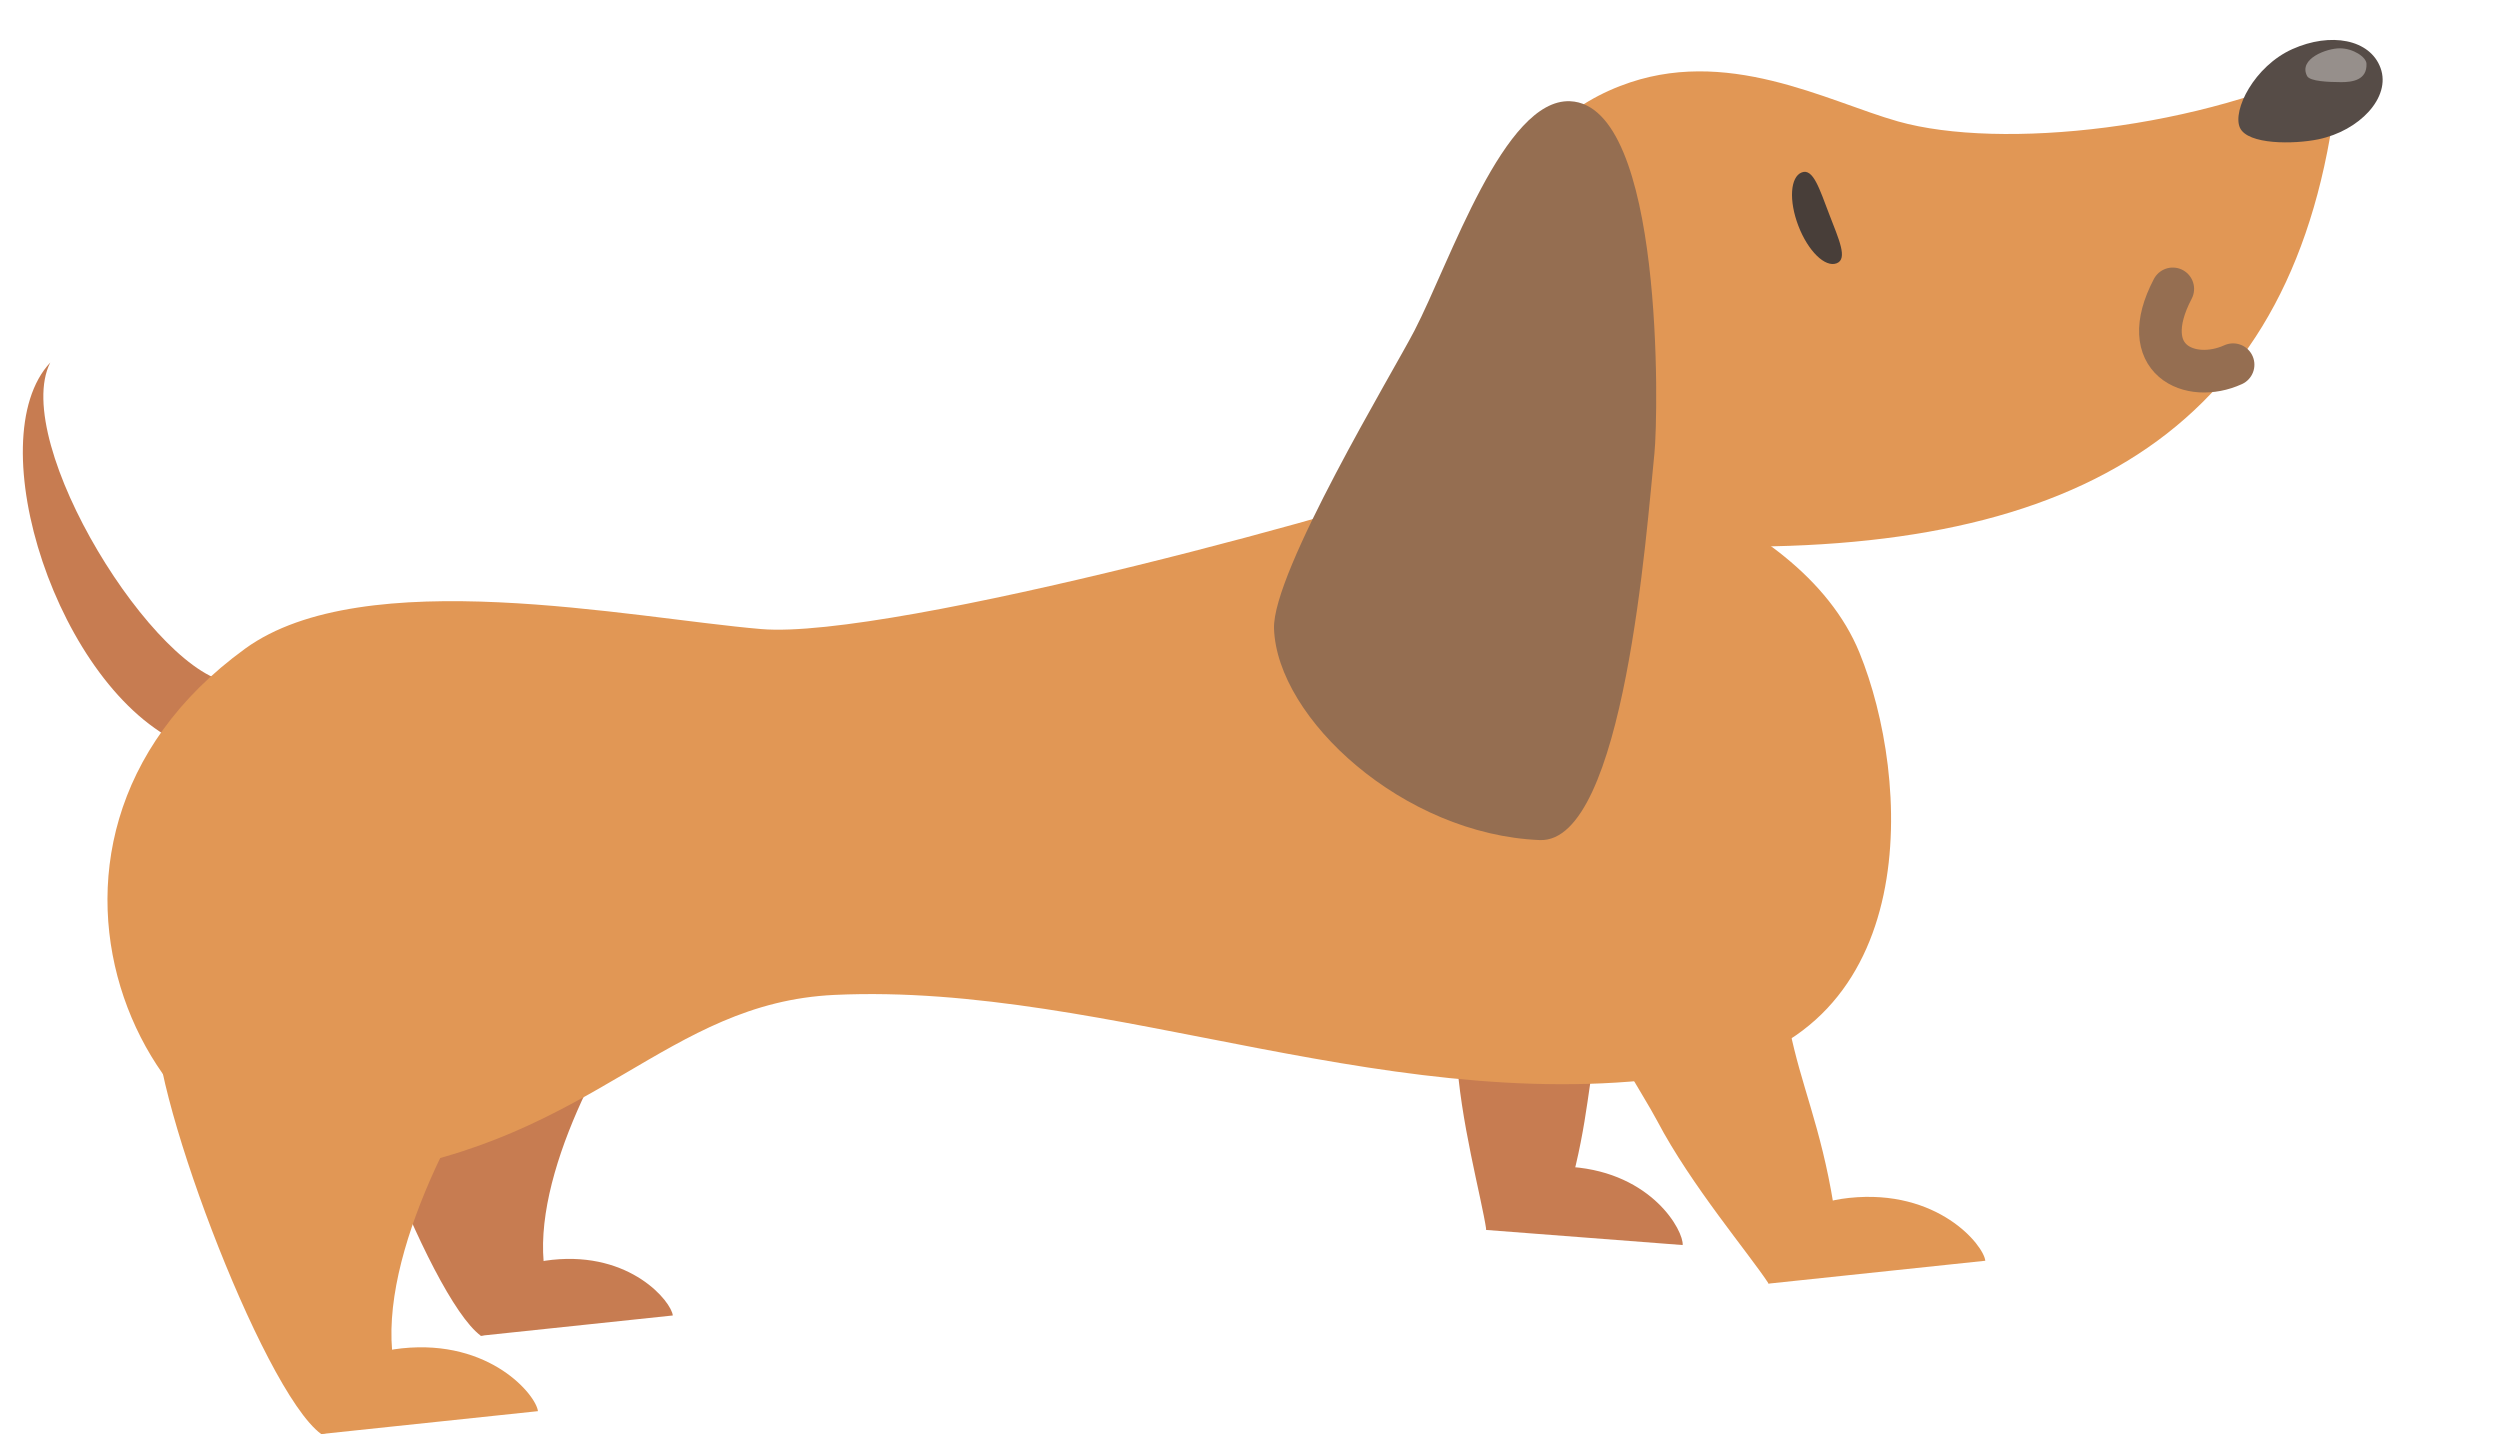<svg xmlns="http://www.w3.org/2000/svg" xmlns:xlink="http://www.w3.org/1999/xlink" width="224.566" height="130.808" viewBox="0 0 224.566 130.808">
  <defs>
    <clipPath id="clip-path">
      <rect id="長方形_382" data-name="長方形 382" width="214.346" height="109" fill="none"/>
    </clipPath>
  </defs>
  <g id="img_dachshund" transform="matrix(0.995, -0.105, 0.105, 0.995, 0, 22.405)">
    <g id="グループ_550" data-name="グループ 550" clip-path="url(#clip-path)">
      <path id="パス_13175" data-name="パス 13175" d="M75.7,226.516c-4.333-3.939-11.031-29.941-9.455-34.669l25.608,7.486c-5.909,7.486-12.607,19.3-8.668,26.4Z" transform="translate(-43.006 -124.996)" fill="#c77c51"/>
      <path id="パス_13176" data-name="パス 13176" d="M111.151,279.923H93.816c0-1.252.591-6.106,7.091-6.106,7.091,0,10.244,4.854,10.244,6.106" transform="translate(-61.125 -178.403)" fill="#c77c51"/>
      <path id="パス_13177" data-name="パス 13177" d="M361.1,179.99c-11.175-1.807-9.482,17.694-9.757,22.785-.319,5.887.883,13.055,1,15.963,2.965-.159,4.338.472,6.806-.427,2.947-6.649,3.42-10.592,4.724-14.858,1.93-6.31,8.031-21.714-2.775-23.462" transform="translate(-228.878 -117.194)" fill="#c77c51"/>
      <path id="パス_13178" data-name="パス 13178" d="M371.709,285.244l-17.4-3.2c.231-1.256,1.722-6.02,8.245-4.817,7.115,1.312,9.381,6.767,9.15,8.022" transform="translate(-230.85 -180.496)" fill="#c77c51"/>
      <path id="パス_13179" data-name="パス 13179" d="M3.423,30.335c-7.185,6.215-2.406,29.209,8.248,35.347l5.055-5.019C9.936,59.5-.943,37.092,3.423,30.335" transform="translate(0 -19.764)" fill="#c77c51"/>
      <path id="パス_13180" data-name="パス 13180" d="M168.428,115.509c3.37,11.6,2.352,34.672-18.234,36.023-27.128,1.778-51.643-13.659-76.494-15.121-15.12-.889-22.681,10.673-43.584,11.563-19.111.812-32.02-32.91-5.781-48.031,11.437-6.592,34.689.889,46.252,3.112s57.37-5.337,64.931-7.561,28.908,6.226,32.91,20.013" transform="translate(-6.209 -61.989)" fill="#e19755"/>
      <path id="パス_13181" data-name="パス 13181" d="M29.81,239.036c-4.892-4.446-12.452-33.8-10.673-39.136l28.908,8.45c-6.671,8.449-14.232,21.792-9.784,29.8Z" transform="translate(-12.295 -130.243)" fill="#e19755"/>
      <path id="パス_13182" data-name="パス 13182" d="M69.831,299.323H50.262c0-1.411.668-6.892,8.005-6.892,8.006,0,11.564,5.481,11.564,6.892" transform="translate(-32.748 -190.531)" fill="#e19755"/>
      <path id="パス_13183" data-name="パス 13183" d="M388.312,188.753c-12.062,3.37-1.311,22.168.775,27.409,2.411,6.059,6.944,12.7,8.412,15.567,2.9-1.536,4.576-1.539,6.638-3.587-.127-8.045-1.481-12.226-2.15-17.115-.991-7.233-2.012-25.534-13.674-22.275" transform="translate(-249.332 -122.729)" fill="#e19755"/>
      <path id="パス_13184" data-name="パス 13184" d="M444.772,299.916H425.2c0-1.411.667-6.894,8-6.894,8.005,0,11.563,5.482,11.563,6.894" transform="translate(-277.037 -190.916)" fill="#e19755"/>
      <path id="パス_13185" data-name="パス 13185" d="M396.444.671C406.228-2,414.766,4,420.9,6.453c8.895,3.557,27.129,3.557,40.026-1.335-5.781,30.687-25.35,41.361-58.26,37.8-16.455-1.779-17.471-15.878-18.233-20.458-1.335-8.005.558-18.669,12.007-21.792" transform="translate(-250.235 0)" fill="#e19755"/>
      <path id="パス_13186" data-name="パス 13186" d="M347.532,4.407c-5.872-.863-12.194,13.165-16.047,19.01-2.3,3.5-14.99,20.228-15.351,25.289-.575,8.054,9.6,19.6,21.73,21.382,7.531,1.11,12.485-26.831,13.889-33.463.707-3.335,4.148-30.986-4.221-32.218" transform="translate(-205.958 -2.846)" fill="#956e51"/>
      <path id="パス_13187" data-name="パス 13187" d="M577.071,16.277c.526,1.608,4.67,2,6.893,1.779,3.742-.374,6.908-3.053,6.226-5.781-.667-2.669-4.117-3.688-7.693-2.518s-5.954,4.911-5.427,6.52" transform="translate(-375.937 -6.044)" fill="#564c47"/>
      <path id="パス_13188" data-name="パス 13188" d="M598.63,14.74c-1.119-.122-2.79-.359-2.992-.866-.641-1.625,2.022-2.3,3.2-2.166s2.254,1.022,2.218,1.622c-.091,1.482-1.454,1.515-2.429,1.41" transform="translate(-388.018 -7.617)" fill="#968f8b"/>
      <path id="パス_13189" data-name="パス 13189" d="M460.849,33.676c.624,2.332,1.987,3.99,3.066,3.7,1.06-.284.416-2.133-.208-4.466s-.992-4.262-2.051-3.977c-1.078.288-1.433,2.406-.807,4.743" transform="translate(-300.061 -18.833)" fill="#483e39"/>
      <path id="パス_13190" data-name="パス 13190" d="M552.788,68.856c-4,6,.668,8.672,4.67,7.338" transform="translate(-359.167 -44.862)" fill="none" stroke="#956e51" stroke-linecap="round" stroke-linejoin="round" stroke-width="3.829"/>
    </g>
  </g>
</svg>
